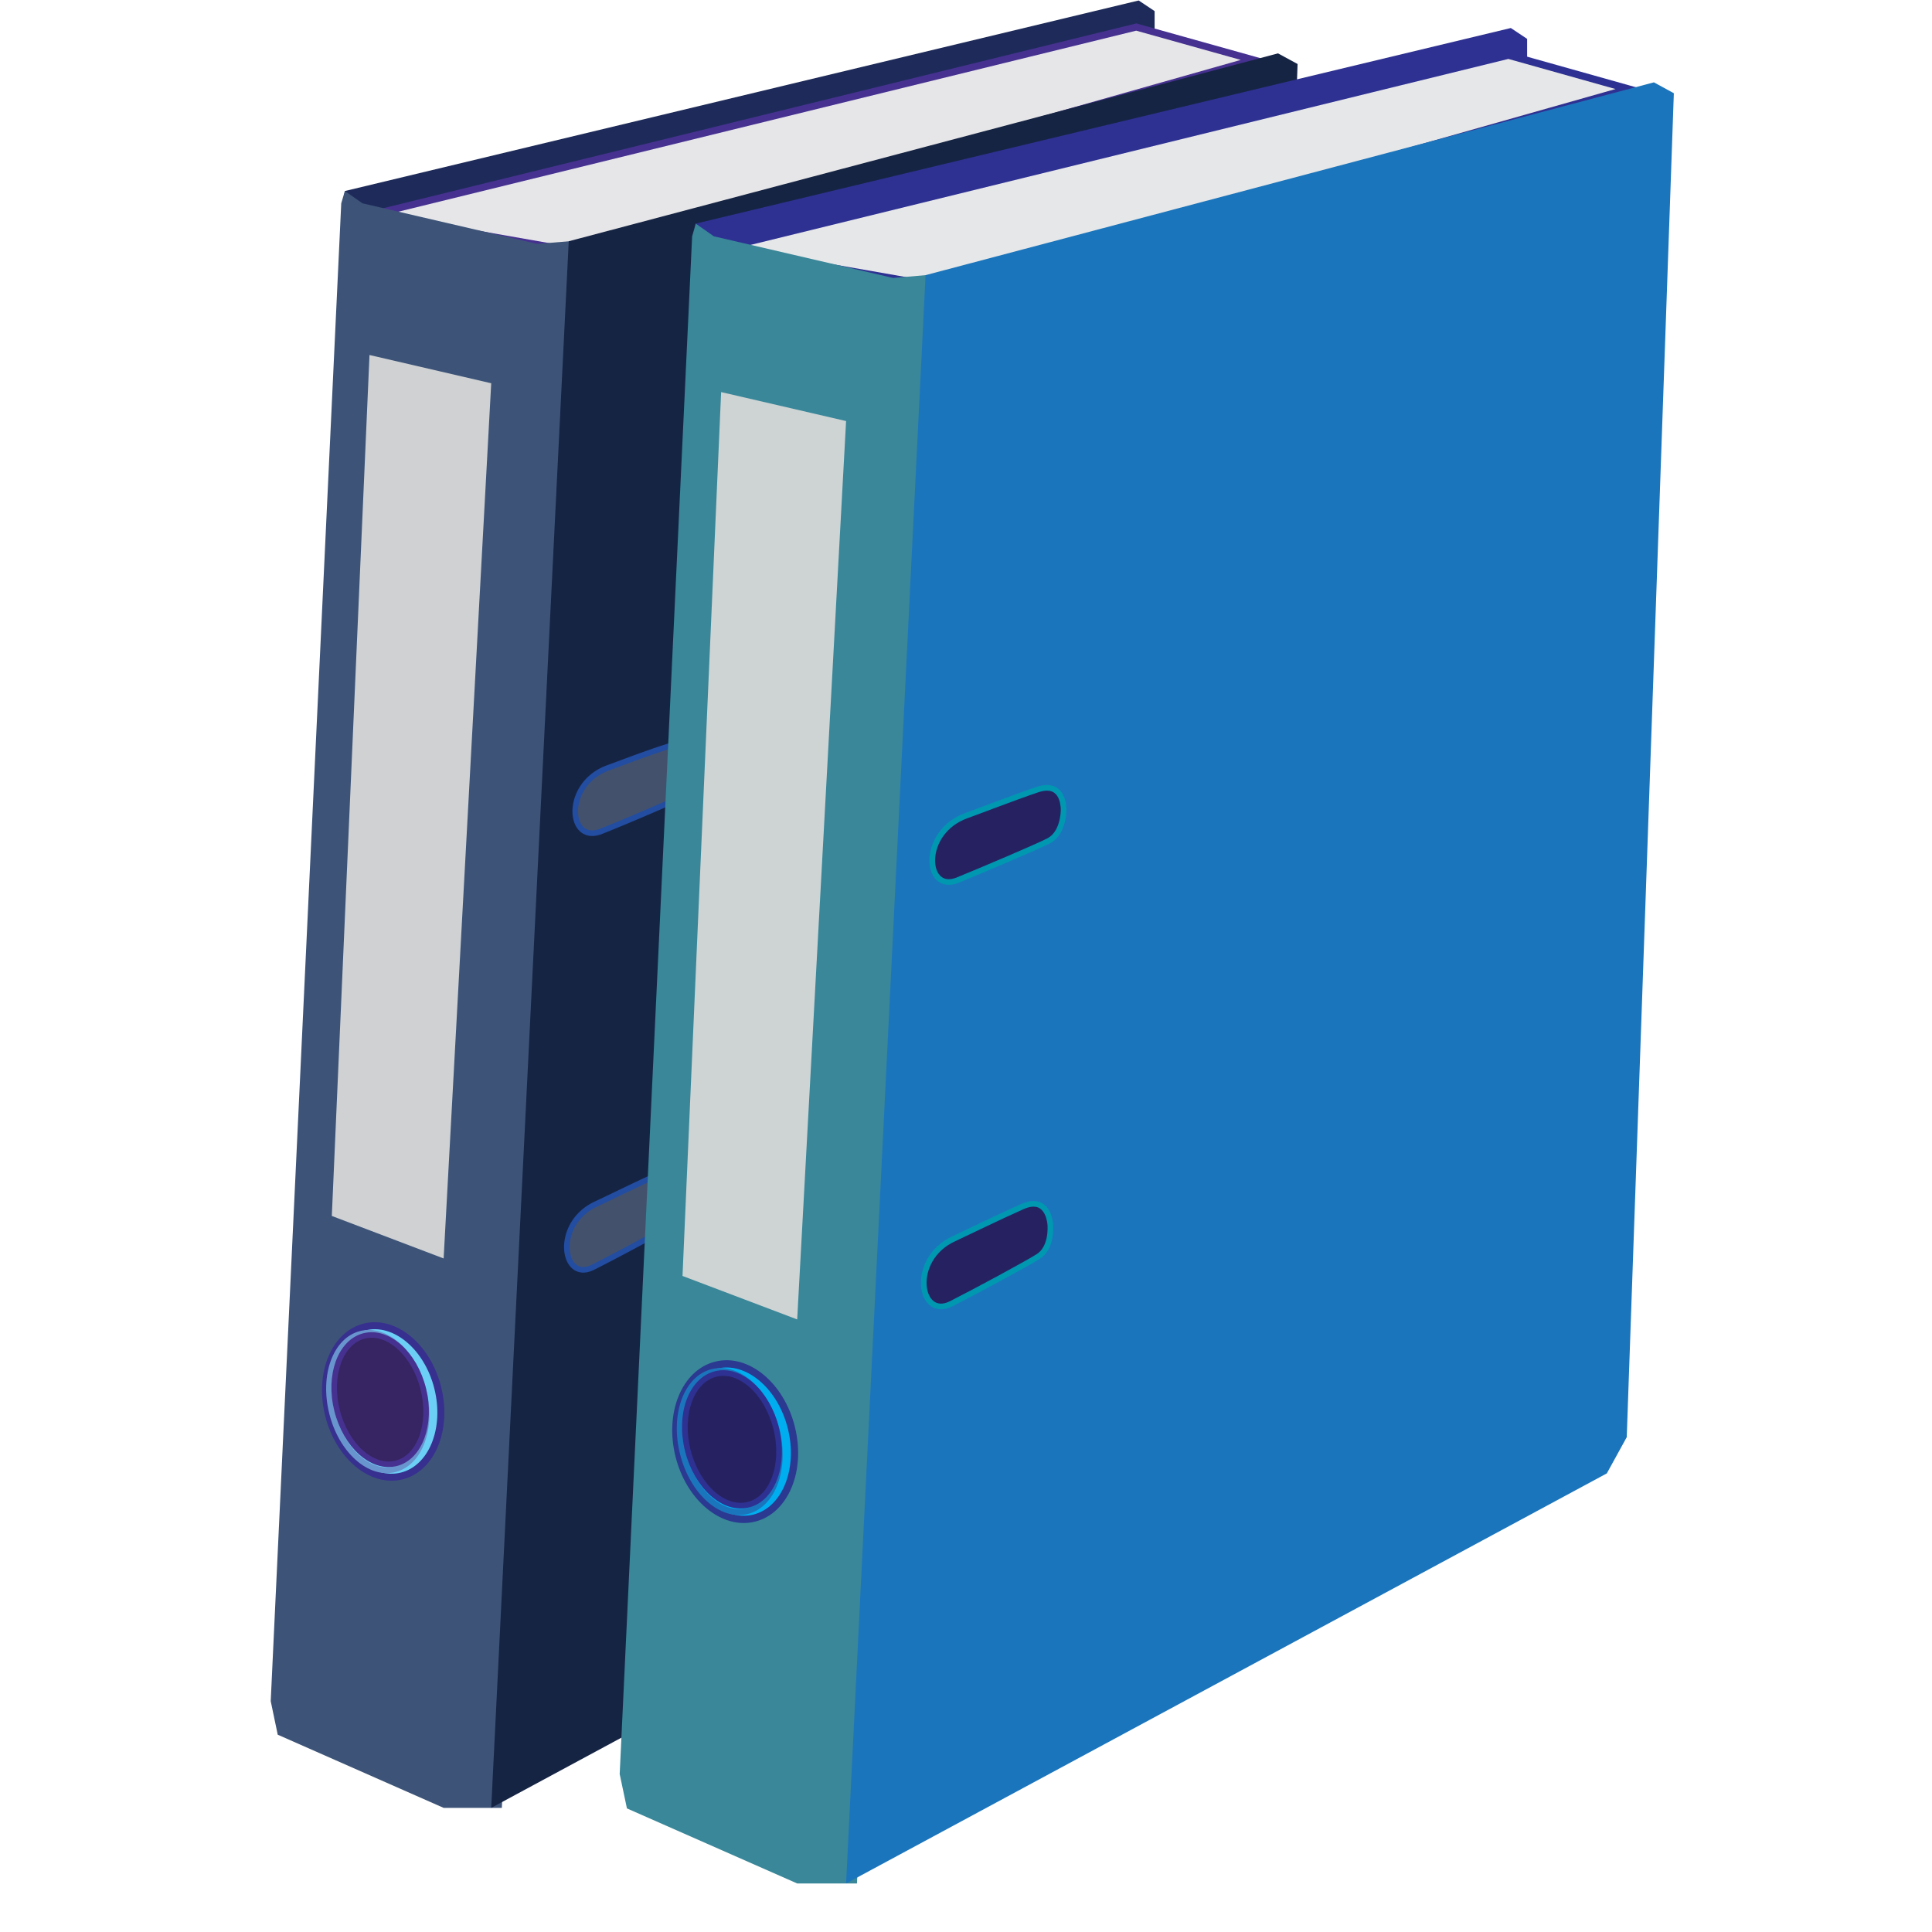 <svg xmlns="http://www.w3.org/2000/svg" xmlns:xlink="http://www.w3.org/1999/xlink" viewBox="0 0 80 80"><defs><style>.cls-1{fill:#2e3192;}.cls-2{fill:#e6e7e8;}.cls-2,.cls-7{stroke:#2e3192;}.cls-11,.cls-14,.cls-15,.cls-16,.cls-17,.cls-2,.cls-5,.cls-6,.cls-7,.cls-8{stroke-miterlimit:10;}.cls-3{fill:#398799;}.cls-4{fill:#1b75bc;}.cls-5{fill:#00aeef;stroke:#2b3990;}.cls-15,.cls-6{fill:none;}.cls-6{stroke:#1b75bc;stroke-width:0.83px;}.cls-7,.cls-8{fill:#262262;stroke-width:0.78px;}.cls-8{stroke:#0097b1;}.cls-9{fill:#ced3d3;}.cls-10{fill:#1e2b5a;}.cls-11{fill:#e6e6e8;}.cls-11,.cls-16{stroke:#463190;}.cls-11,.cls-14{stroke-width:0.29px;}.cls-12{fill:#3d5478;}.cls-13{fill:#162444;}.cls-14{fill:#6ccff6;stroke:#37308e;}.cls-15{stroke:#6995ce;stroke-width:0.24px;}.cls-16{fill:#362562;}.cls-16,.cls-17{stroke-width:0.23px;}.cls-17{fill:#43516d;stroke:#224da1;}.cls-18{fill:#cfd1d3;}</style><symbol id="New_Symbol_3-2" data-name="New Symbol 3" viewBox="0 0 145.5 256.1"><polygon class="cls-1" points="9.92 30.52 10.5 27 123 0 125.25 1.5 125.25 16.5 39 43 9.92 30.52"/><polygon class="cls-2" points="14 30.42 122.67 3.75 139.29 8.42 43.5 35.58 14 30.42"/><polygon class="cls-3" points="10 28.75 0 241 1 245.74 24.5 256.1 32.75 256.1 43.5 34 37.75 34.5 13 28.75 10.5 27 10 28.75"/><polygon class="cls-4" points="136.25 199.5 31.25 256.1 42.22 34.11 142.75 7.5 145.5 9 139 194.5 136.25 199.5"/><ellipse class="cls-5" cx="15.95" cy="195.11" rx="7.99" ry="10.88" transform="translate(-46.77 9.67) rotate(-14.01)"/><ellipse class="cls-6" cx="15.2" cy="195.1" rx="6.66" ry="9.89" transform="translate(-46.79 9.49) rotate(-14.01)"/><ellipse class="cls-7" cx="15.51" cy="194.8" rx="6.29" ry="9.3" transform="translate(-46.71 9.55) rotate(-14.01)"/><path class="cls-8" d="M46.13,167.11c1.58-.73,6.21-3,9.46-4.44s3.75,1.67,3.83,2.33.17,3.42-1.67,4.58c-1.49.95-8.68,4.83-12,6.51C41.31,178.31,40,169.91,46.13,167.11Z"/><path class="cls-8" d="M47.85,108.71c1.64-.58,6.45-2.46,9.81-3.59s3.59,2,3.61,2.66-.14,3.42-2.07,4.42c-1.57.81-9.08,4-12.56,5.42C42.06,119.45,41.5,111,47.85,108.71Z"/><polygon class="cls-9" points="14 50.25 8.67 172.25 24.5 178.25 31.25 54.25 14 50.25"/></symbol></defs><title>portafolio_80x80px</title><g id="Layer_2" data-name="Layer 2"><g id="New_Symbol_3" data-name="New Symbol 3"><polygon class="cls-10" points="14.11 8.94 14.28 7.91 47.15 0.02 47.81 0.46 47.81 4.84 22.61 12.59 14.11 8.94"/><polygon class="cls-11" points="15.3 8.91 47.05 1.12 51.91 2.48 23.92 10.42 15.3 8.91"/><polygon class="cls-12" points="14.13 8.42 11.21 70.44 11.5 71.83 18.37 74.86 20.78 74.86 23.92 9.96 22.24 10.1 15.01 8.42 14.28 7.91 14.13 8.42"/><polygon class="cls-13" points="51.02 58.32 20.34 74.86 23.55 9.99 52.92 2.21 53.73 2.65 51.83 56.86 51.02 58.32"/><ellipse class="cls-14" cx="15.87" cy="58.03" rx="2.33" ry="3.18" transform="translate(-13.58 5.57) rotate(-14.01)"/><ellipse class="cls-15" cx="15.65" cy="58.03" rx="1.95" ry="2.89" transform="translate(-13.59 5.52) rotate(-14.01)"/><ellipse class="cls-16" cx="15.74" cy="57.95" rx="1.84" ry="2.72" transform="translate(-13.56 5.54) rotate(-14.01)"/><path class="cls-17" d="M24.69,49.85c.46-.21,1.81-.88,2.76-1.3s1.1.49,1.12.68a1.47,1.47,0,0,1-.49,1.34c-.44.28-2.54,1.41-3.52,1.9C23.28,53.13,22.9,50.67,24.69,49.85Z"/><path class="cls-17" d="M25.19,31.79c.48-.17,1.88-.72,2.87-1s1,.58,1.06.78a1.47,1.47,0,0,1-.6,1.29c-.46.24-2.65,1.18-3.67,1.58C23.5,34.92,23.34,32.45,25.19,31.79Z"/><polygon class="cls-18" points="15.3 14.7 13.74 50.35 18.37 52.11 20.34 15.87 15.3 14.7"/></g><use width="145.5" height="256.1" transform="translate(25.66 1.16) scale(0.3)" xlink:href="#New_Symbol_3-2"/></g></svg>
